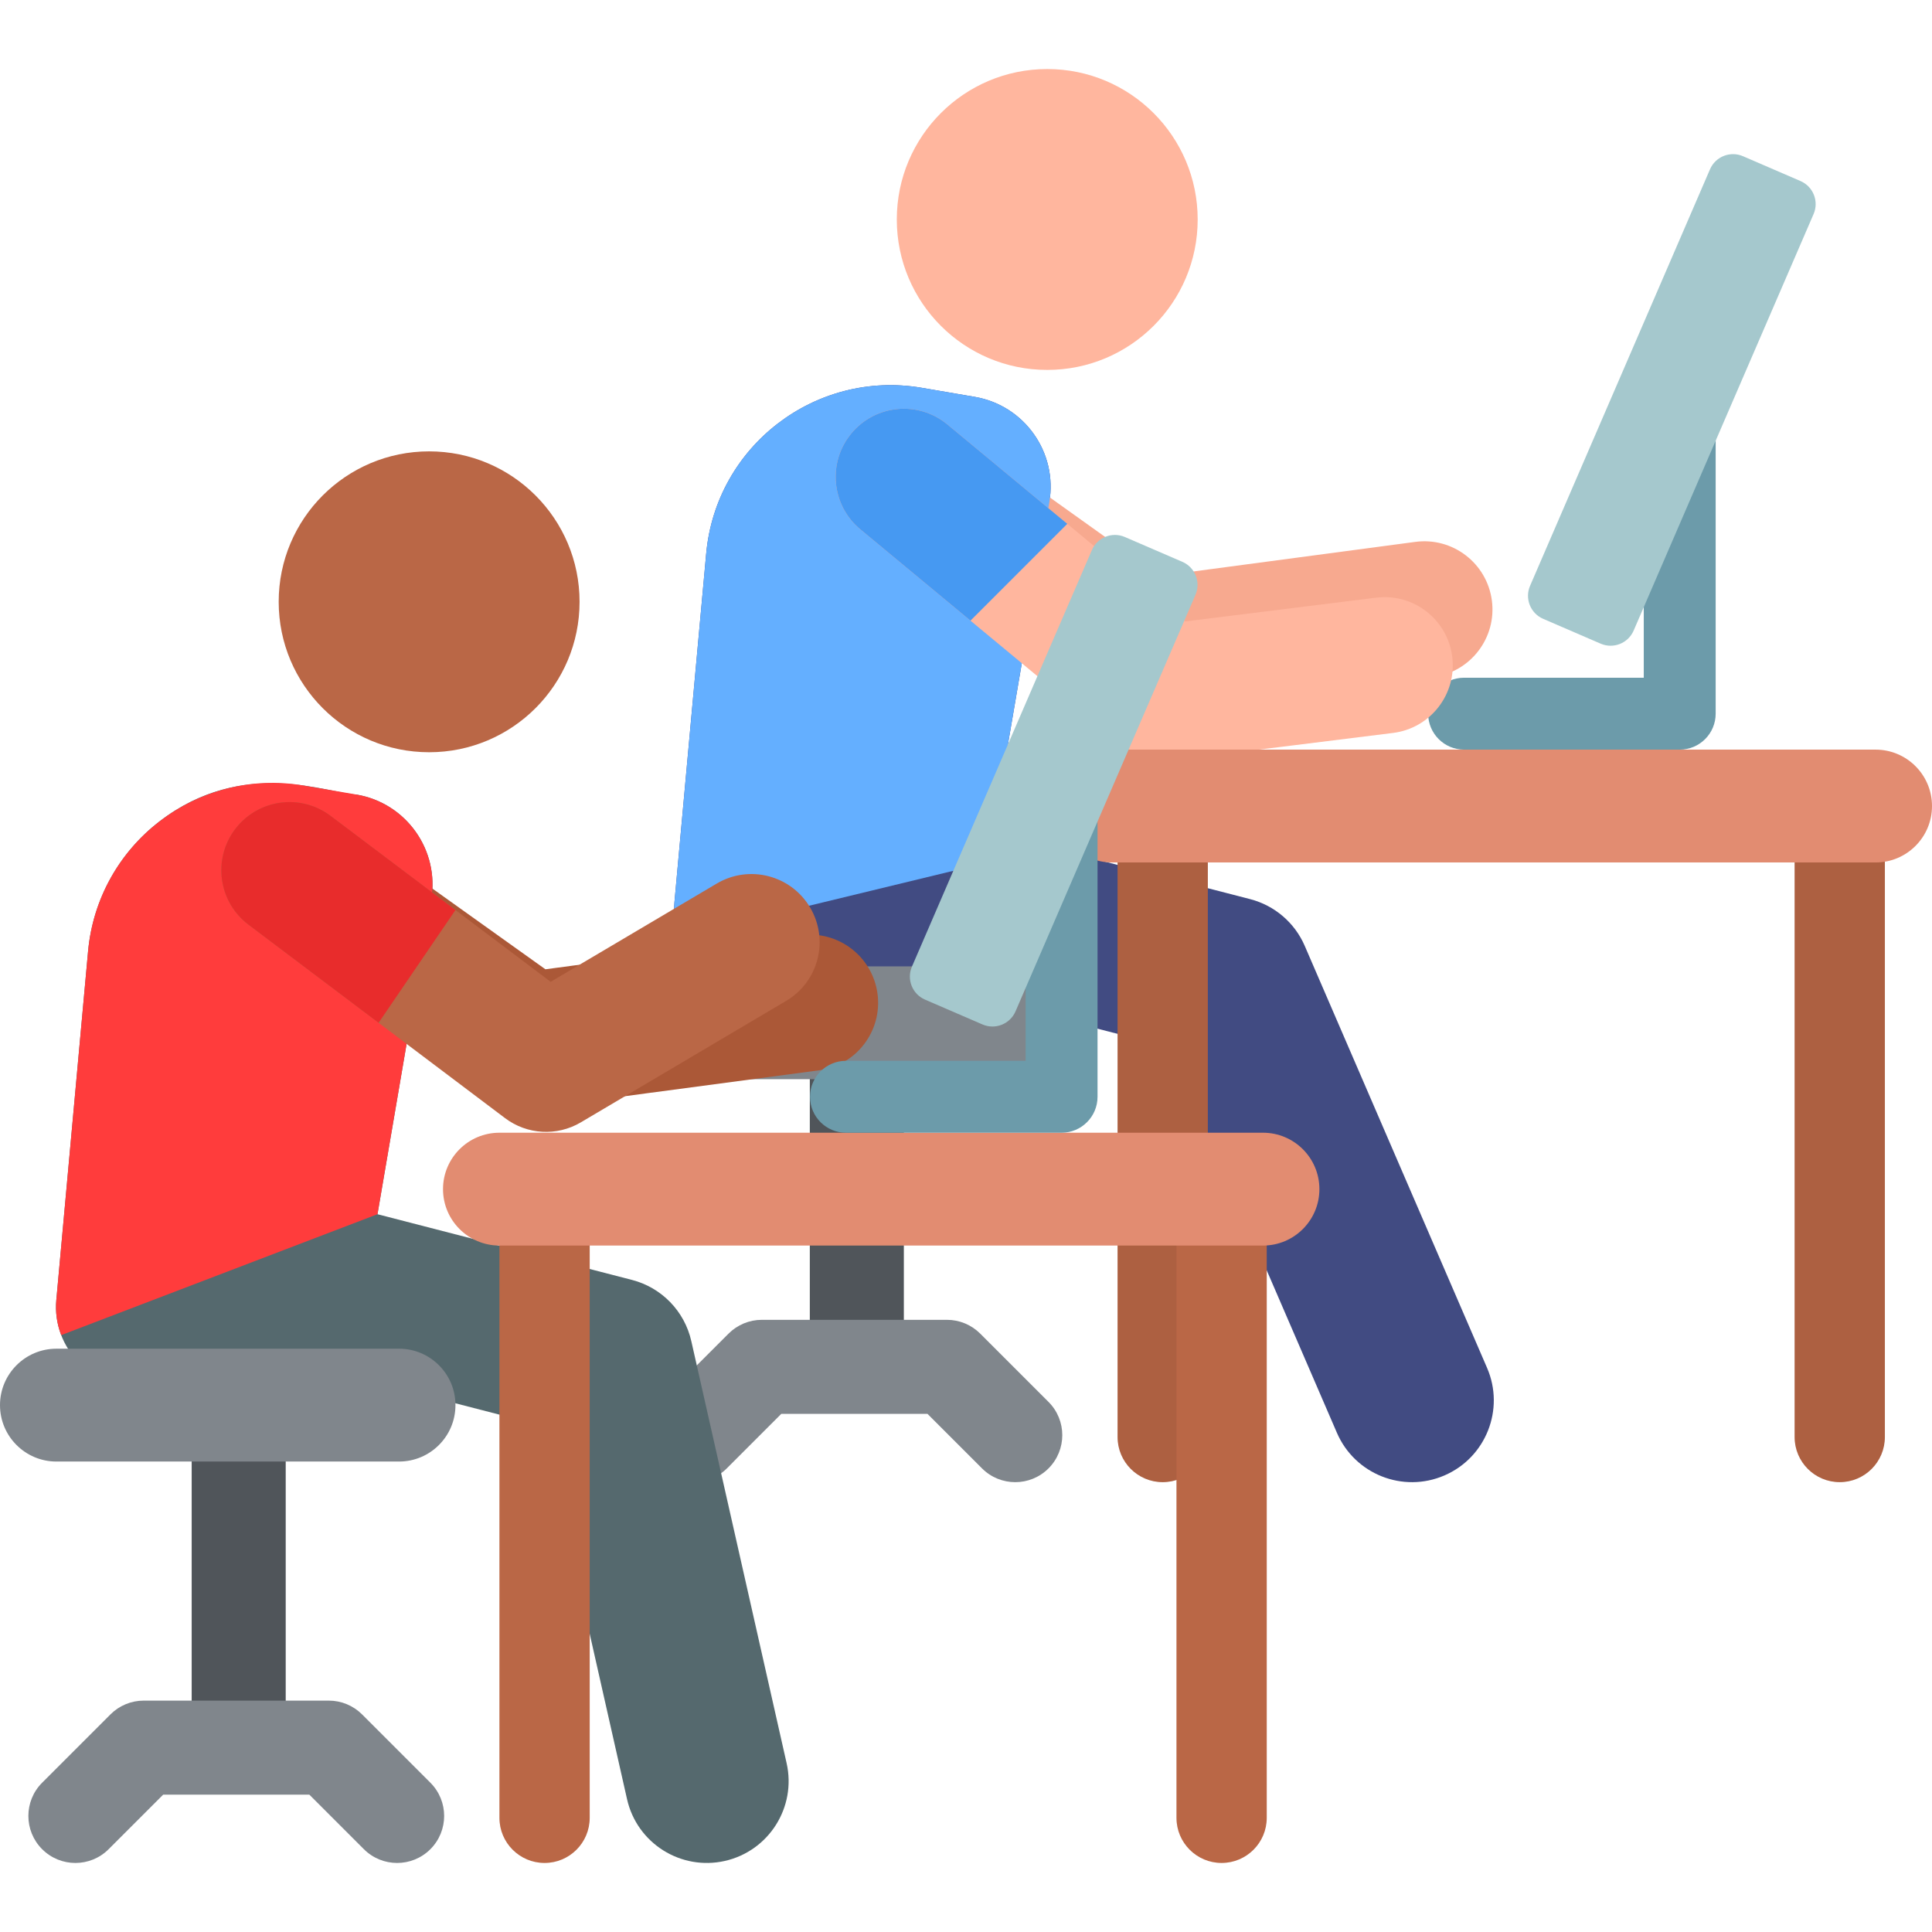 <?xml version="1.0" encoding="iso-8859-1"?>
<!-- Generator: Adobe Illustrator 21.0.0, SVG Export Plug-In . SVG Version: 6.00 Build 0)  -->
<svg version="1.1" id="Capa_1" xmlns="http://www.w3.org/2000/svg" xmlns:xlink="http://www.w3.org/1999/xlink" x="0px" y="0px"
	 viewBox="0 0 511.999 511.999" style="enable-background:new 0 0 511.999 511.999;" xml:space="preserve">
<path style="fill:#414B82;" d="M394.091,362.511l-48.323-111.846c-2.655-6.144-7.999-10.717-14.48-12.39l-68.175-17.6l14.971-87.589
	c2.251-13.166-6.599-25.664-19.766-27.914l-14.019-2.396c-28.187-4.818-54.555,15.422-57.151,43.931l-8.416,92.419
	c-0.563,6.174,1.679,12.275,6.104,16.616c4.425,4.343,10.567,6.467,16.73,5.788l32.501-3.581l76.112,19.649l44.116,102.108
	c4.748,10.99,17.507,16.049,28.495,11.301C393.779,386.258,398.839,373.501,394.091,362.511z"/>
<path style="fill:#50555A;" d="M227.068,365.319c-6.881,0-12.459-5.578-12.459-12.46V274.89c0-6.881,5.578-12.46,12.459-12.46
	s12.459,5.578,12.459,12.46v77.969C239.528,359.741,233.95,365.319,227.068,365.319z"/>
<path style="fill:#AD6041;" d="M487.549,392.789c-6.606,0-11.963-5.356-11.963-11.963V226.183H320.09v154.645
	c0,6.607-5.356,11.963-11.963,11.963c-6.607,0-11.963-5.356-11.963-11.963V214.22c0-6.607,5.356-11.963,11.963-11.963h179.421
	c6.606,0,11.963,5.356,11.963,11.963v166.608C499.512,387.434,494.155,392.789,487.549,392.789z"/>
<path style="fill:#6C9BAA;" d="M454.669,189.131c0,5.262-4.265,9.528-9.528,9.528h-57.138c-5.262,0-9.528-4.265-9.528-9.528
	s4.265-9.528,9.528-9.528h47.61v-75.051c0-5.262,4.265-9.528,9.528-9.528c5.262,0,9.528,4.265,9.528,9.528V189.131z"/>
<path style="fill:#A5C8CD;" d="M432.932,167.11c-1.456,3.371-5.373,4.925-8.745,3.468l-15.238-6.583
	c-3.373-1.457-4.925-5.372-3.468-8.744l47.688-110.387c1.456-3.371,5.373-4.925,8.744-3.468l15.238,6.583
	c3.373,1.457,4.925,5.372,3.468,8.744L432.932,167.11z"/>
<circle style="fill:#FFB69E;" cx="277.529" cy="58.164" r="39.868"/>
<path style="fill:#F7A98F;" d="M302.659,189.538c-3.745,0-7.419-1.164-10.499-3.364l-63.13-45.088
	c-8.118-5.798-9.998-17.079-4.2-25.197c5.798-8.118,17.079-9.999,25.197-4.2l57.321,40.94l67.721-9.025
	c9.89-1.321,18.972,5.63,20.29,15.518c1.318,9.889-5.63,18.972-15.519,20.29l-74.797,9.968
	C304.25,189.486,303.452,189.538,302.659,189.538z"/>
<path style="fill:#64AFFF;" d="M180.007,248.366c-1.11-2.908-1.564-6.066-1.275-9.243l8.416-92.419
	c2.594-28.48,28.934-48.754,57.151-43.931l14.019,2.396c13.166,2.251,22.016,14.748,19.766,27.914l-16.319,95.478L180.007,248.366z"
	/>
<path style="fill:#FFB69E;" d="M308.529,201.643c-4.186,0-8.268-1.455-11.527-4.156l-69.001-57.196
	c-7.68-6.367-8.745-17.754-2.379-25.434c6.367-7.68,17.753-8.746,25.433-2.379l62.991,52.213l50.662-6.302
	c9.902-1.233,18.923,5.796,20.155,15.695c1.232,9.9-5.796,18.923-15.695,20.154l-58.408,7.266
	C310.015,201.597,309.27,201.643,308.529,201.643z"/>
<path style="fill:#4699F2;" d="M282.839,138.824l-31.784-26.346c-7.681-6.367-19.068-5.3-25.433,2.379
	c-6.367,7.68-5.301,19.068,2.379,25.434l29.182,24.19L282.839,138.824z"/>
<g>
	<path style="fill:#80868C;" d="M269.559,286.001h-90.797c-8.257,0-14.952-6.695-14.952-14.952s6.695-14.952,14.952-14.952h90.797
		c8.257,0,14.952,6.695,14.952,14.952S277.817,286.001,269.559,286.001z"/>
	<path style="fill:#80868C;" d="M260.244,389.14l-14.455-14.454h-38.734L192.6,389.14c-4.866,4.866-12.755,4.866-17.62,0
		c-4.866-4.866-4.866-12.755,0-17.62l18.104-18.104c2.337-2.337,5.506-3.65,8.811-3.65h49.056c3.305,0,6.474,1.313,8.811,3.65
		l18.104,18.104c4.866,4.866,4.866,12.755,0,17.62C272.999,394.006,265.11,394.006,260.244,389.14z"/>
</g>
<circle style="fill:#BA6746;" cx="113.722" cy="159.484" r="39.868"/>
<path style="fill:#AB5837;" d="M139.851,293.777c-3.745,0-7.419-1.164-10.499-3.364l-63.13-45.089
	c-8.118-5.798-9.998-17.079-4.2-25.196c5.798-8.118,17.079-9.999,25.197-4.2l57.321,40.94l67.721-9.025
	c9.889-1.32,18.972,5.63,20.29,15.518c1.318,9.889-5.63,18.972-15.519,20.29C138.306,294.087,142.095,293.777,139.851,293.777z"/>
<path style="fill:#55696E;" d="M208.458,467.249l-25.256-111.846c-1.789-7.924-7.859-14.182-15.725-16.213l-67.44-17.411
	l14.236-83.291c2.251-13.166-6.599-25.665-19.766-27.914c-7.296-0.225-29.938-10.042-52.201,7.071
	c-10.852,8.341-17.727,20.834-18.968,34.464l-8.416,92.419c-0.563,6.174,1.679,12.275,6.104,16.617s10.567,6.467,16.73,5.788
	l44.686-4.924l61.388,15.849l22.341,98.941c2.648,11.724,14.289,18.996,25.918,16.369
	C203.766,490.53,211.095,478.928,208.458,467.249z"/>
<path style="fill:#FF3C3C;" d="M16.216,353.822c-1.125-2.923-1.585-6.098-1.294-9.294l8.416-92.419
	c2.594-28.48,28.934-48.754,57.151-43.931l14.019,2.396c13.166,2.251,22.016,14.748,19.766,27.914l-14.236,83.291L16.216,353.822z"
	/>
<path style="fill:#BA6746;" d="M133.843,296.316l-67.998-51.269c-7.965-6.006-9.554-17.332-3.548-25.297
	c6.005-7.965,17.33-9.554,25.297-3.548l58.338,43.986l44.015-26.039c8.587-5.08,19.663-2.237,24.743,6.35
	c5.079,8.586,2.237,19.663-6.35,24.743l-54.427,32.198C147.601,301.175,139.674,300.713,133.843,296.316z"/>
<path style="fill:#E82C2C;" d="M120.7,241.163c-14.702-11.085-25.135-18.952-33.106-24.962c-7.967-6.006-19.292-4.417-25.297,3.548
	c-6.006,7.965-4.417,19.291,3.548,25.298l34.486,26.002L120.7,241.163z"/>
<path style="fill:#50555A;" d="M63.257,471.656c-6.881,0-12.459-5.578-12.459-12.46v-82.984c0-6.881,5.578-12.46,12.459-12.46
	c6.881,0,12.459,5.578,12.459,12.46v82.984C75.717,466.078,70.139,471.656,63.257,471.656z"/>
<path style="fill:#BA6746;" d="M323.737,493.704c-6.606,0-11.963-5.356-11.963-11.963V327.096H156.279v154.645
	c0,6.607-5.356,11.963-11.963,11.963c-6.607,0-11.963-5.356-11.963-11.963V315.133c0-6.607,5.356-11.963,11.963-11.963h179.421
	c6.606,0,11.963,5.356,11.963,11.963v166.608C335.7,488.348,330.344,493.704,323.737,493.704z"/>
<g>
	<path style="fill:#E28C71;" d="M334.702,330.086H132.355c-8.257,0-14.952-6.695-14.952-14.952s6.695-14.952,14.952-14.952h202.347
		c8.257,0,14.952,6.694,14.952,14.952S342.959,330.086,334.702,330.086z"/>
	<path style="fill:#E28C71;" d="M497.047,228.563H294.7c-8.257,0-14.952-6.695-14.952-14.952s6.694-14.952,14.952-14.952h202.347
		c8.257,0,14.952,6.695,14.952,14.952S505.305,228.563,497.047,228.563z"/>
</g>
<g>
	<path style="fill:#80868C;" d="M105.748,387.323H14.952C6.695,387.323,0,380.629,0,372.371c0-8.258,6.695-14.952,14.952-14.952
		h90.797c8.257,0,14.952,6.695,14.952,14.952C120.7,380.628,114.005,387.323,105.748,387.323z"/>
	<path style="fill:#80868C;" d="M96.432,490.054L81.977,475.6H43.244l-14.455,14.454c-4.866,4.866-12.755,4.866-17.62,0
		c-4.866-4.866-4.866-12.755,0-17.62l18.104-18.104c2.337-2.337,5.506-3.65,8.811-3.65h49.056c3.305,0,6.474,1.313,8.811,3.65
		l18.104,18.104c4.866,4.866,4.866,12.755,0,17.62C109.187,494.92,101.298,494.92,96.432,490.054z"/>
</g>
<path style="fill:#6C9BAA;" d="M290.857,290.654c0,5.262-4.265,9.528-9.528,9.528h-57.138c-5.262,0-9.528-4.265-9.528-9.528
	s4.265-9.528,9.528-9.528h47.61v-75.051c0-5.262,4.265-9.528,9.528-9.528s9.528,4.265,9.528,9.528V290.654z"/>
<path style="fill:#A5C8CD;" d="M269.122,268.025c-1.456,3.371-5.373,4.925-8.744,3.468l-15.238-6.583
	c-3.373-1.457-4.925-5.372-3.468-8.744l47.688-110.387c1.456-3.371,5.373-4.925,8.745-3.468l15.238,6.583
	c3.373,1.457,4.925,5.372,3.468,8.744L269.122,268.025z"/>
<g>
</g>
<g>
</g>
<g>
</g>
<g>
</g>
<g>
</g>
<g>
</g>
<g>
</g>
<g>
</g>
<g>
</g>
<g>
</g>
<g>
</g>
<g>
</g>
<g>
</g>
<g>
</g>
<g>
</g>
</svg>
